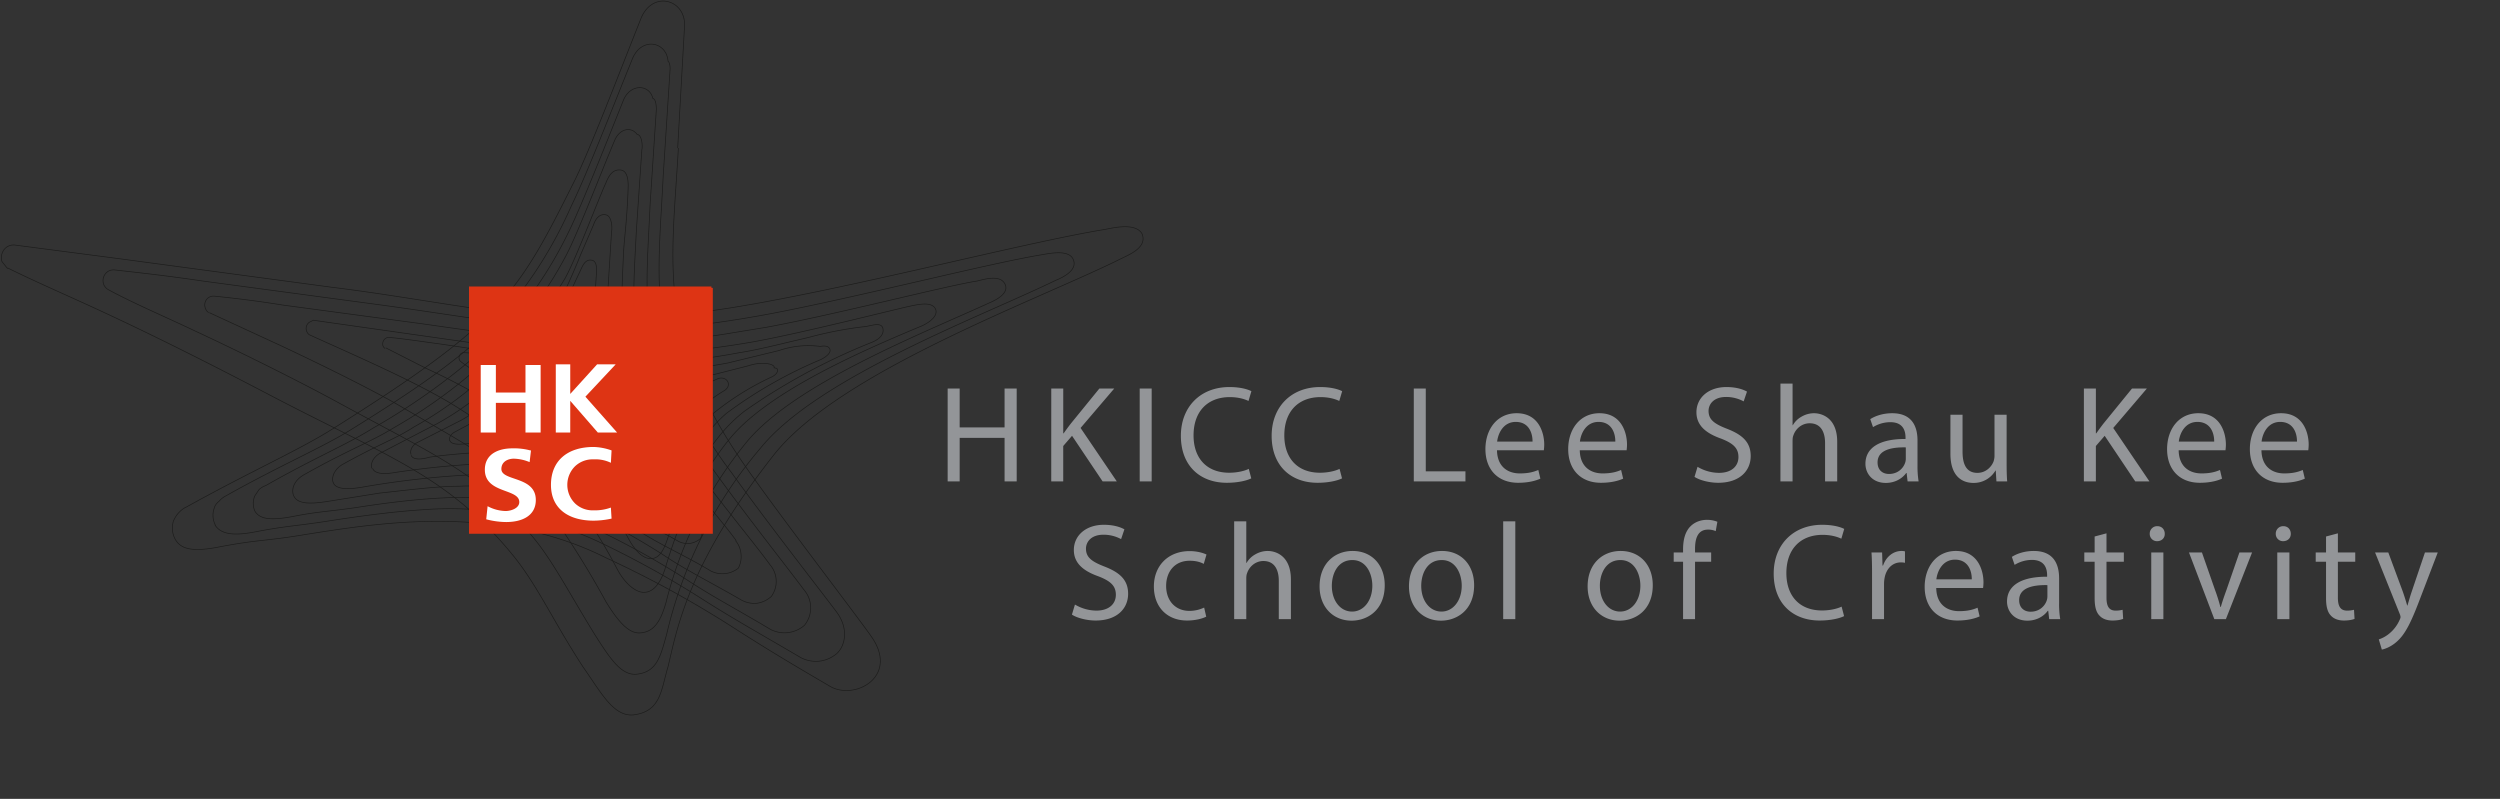 <svg xmlns="http://www.w3.org/2000/svg" fill="none" viewBox="0 0 3630 1160">
  <rect x="0" y="0" width="3630" height="1160" fill="#333333" stroke="none"/>
  <g clip-path="url(#a)">
    <g fill-rule="evenodd">
      <path d="M1393.44 564.2v56.4h65.2v-56.4h17.6V699h-17.6v-63.2h-65.2V699H1376V564.2ZM1526.44 564.2h17.4v65h.6a340 340 0 0 1 10.6-14.4l41.2-50.6h21.6L1569 621.4l52.6 77.6H1601l-44.4-66.2-12.8 14.8V699h-17.4ZM1672.24 564.2V699h-17.4V564.2ZM1816.84 694.6c-6.4 3.2-19.2 6.4-35.6 6.4-38 0-66.6-24-66.6-68.2 0-42.2 28.6-70.8 70.4-70.8 16.8 0 27.4 3.6 32 6l-4.2 14.2c-6.6-3.2-16-5.6-27.2-5.6-31.6 0-52.6 20.2-52.6 55.6 0 33 19 54.2 51.8 54.2 10.6 0 21.4-2.2 28.4-5.6ZM1948.63 694.6c-6.4 3.2-19.2 6.4-35.6 6.4-38 0-66.59-24-66.59-68.2 0-42.2 28.6-70.8 70.39-70.8 16.8 0 27.4 3.6 32 6l-4.2 14.2c-6.6-3.2-16-5.6-27.2-5.6-31.6 0-52.6 20.2-52.6 55.6 0 33 19 54.2 51.8 54.2 10.6 0 21.4-2.2 28.4-5.6ZM2052.83 564.2h17.4v120.2h57.6V699h-75ZM2173.63 653.8c.4 23.8 15.6 33.6 33.2 33.6 12.6 0 20.2-2.2 26.8-5l3 12.6c-6.2 2.8-16.8 6-32.2 6-29.8 0-47.6-19.6-47.6-48.8s17.2-52.2 45.4-52.2c31.6 0 40 27.8 40 45.6a66.38 66.38 0 0 1-.6 8.2Zm51.6-12.6c.2-11.2-4.6-28.6-24.4-28.6-17.8 0-25.6 16.4-27 28.6ZM2293.83 653.8c.4 23.8 15.6 33.6 33.2 33.6 12.6 0 20.2-2.2 26.8-5l3 12.6c-6.2 2.8-16.8 6-32.2 6-29.8 0-47.6-19.6-47.6-48.8s17.2-52.2 45.4-52.2c31.6 0 40 27.8 40 45.6a66.38 66.38 0 0 1-.6 8.2Zm51.6-12.6c.2-11.2-4.6-28.6-24.4-28.6-17.8 0-25.6 16.4-27 28.6ZM2464.82 677.8a61.66 61.66 0 0 0 31.2 8.8c17.8 0 28.2-9.4 28.2-23 0-12.6-7.2-19.8-25.4-26.8-22-7.8-35.6-19.2-35.6-38.2 0-21 17.4-36.6 43.6-36.6 13.8 0 23.8 3.2 29.8 6.6l-4.8 14.2a53.69 53.69 0 0 0-25.6-6.4c-18.4 0-25.4 11-25.4 20.2 0 12.6 8.2 18.8 26.8 26 22.8 8.8 34.4 19.8 34.4 39.6 0 20.8-15.4 38.8-47.2 38.8-13 0-27.2-3.8-34.4-8.6ZM2585.22 557h17.6v60.4h.4a32.66 32.66 0 0 1 12.6-12.4 36.22 36.22 0 0 1 18-5c13 0 33.8 8 33.8 41.4V699H2650v-55.6c0-15.6-5.8-28.8-22.4-28.8-11.4 0-20.4 8-23.6 17.6-1 2.4-1.2 5-1.2 8.4V699h-17.6ZM2769.82 699l-1.4-12.2h-.6c-5.4 7.6-15.8 14.4-29.6 14.4-19.6 0-29.6-13.8-29.6-27.8 0-23.4 20.8-36.2 58.2-36v-2c0-8-2.2-22.4-22-22.4a48.23 48.23 0 0 0-25.2 7.2l-4-11.6c8-5.2 19.6-8.6 31.8-8.6 29.6 0 36.8 20.2 36.8 39.6v36.2a136.29 136.29 0 0 0 1.6 23.2Zm-2.6-49.4c-19.2-.4-41 3-41 21.8 0 11.4 7.6 16.8 16.6 16.8 12.6 0 20.6-8 23.4-16.2a18.37 18.37 0 0 0 1-5.6ZM2913.62 672.6c0 10 .2 18.8.8 26.4h-15.6l-1-15.8h-.4a36.42 36.42 0 0 1-32 18c-15.2 0-33.4-8.4-33.4-42.4v-56.6h17.6v53.6c0 18.4 5.6 30.8 21.6 30.8 11.8 0 20-8.2 23.2-16a25.74 25.74 0 0 0 1.6-9v-59.4h17.6ZM3025.82 564.2h17.4v65h.6a340 340 0 0 1 10.6-14.4l41.2-50.6h21.6l-48.8 57.2L3121 699h-20.6l-44.4-66.2-12.8 14.8V699h-17.4ZM3163.42 653.8c.4 23.8 15.59 33.6 33.2 33.6 12.59 0 20.19-2.2 26.79-5l3 12.6c-6.2 2.8-16.8 6-32.2 6-29.79 0-47.59-19.6-47.59-48.8s17.2-52.2 45.38-52.2c31.6 0 40 27.8 40 45.6a66.38 66.38 0 0 1-.6 8.2Zm51.58-12.6c.2-11.2-4.6-28.6-24.39-28.6-17.8 0-25.6 16.4-27 28.6ZM3283.61 653.8c.4 23.8 15.6 33.6 33.2 33.6 12.6 0 20.2-2.2 26.8-5l3 12.6c-6.2 2.8-16.8 6-32.2 6-29.8 0-47.6-19.6-47.6-48.8s17.2-52.2 45.4-52.2c31.6 0 40 27.8 40 45.6a66.38 66.38 0 0 1-.6 8.2Zm51.6-12.6c.2-11.2-4.6-28.6-24.4-28.6-17.8 0-25.6 16.4-27 28.6ZM1560.83 877.8a61.66 61.66 0 0 0 31.2 8.8c17.8 0 28.2-9.4 28.2-23 0-12.6-7.2-19.8-25.4-26.8-22-7.8-35.6-19.2-35.6-38.2 0-21 17.4-36.6 43.6-36.6 13.8 0 23.8 3.2 29.8 6.6l-4.8 14.2a53.69 53.69 0 0 0-25.6-6.4c-18.4 0-25.4 11-25.4 20.2 0 12.6 8.2 18.8 26.8 26 22.8 8.8 34.4 19.8 34.4 39.6 0 20.8-15.4 38.8-47.2 38.8-13 0-27.2-3.8-34.4-8.6ZM1751.43 895.4c-4.6 2.4-14.8 5.6-27.8 5.6-29.2 0-48.2-19.8-48.2-49.4 0-29.8 20.4-51.4 52-51.4 10.4 0 19.6 2.6 24.4 5l-4 13.6c-4.2-2.4-10.8-4.6-20.4-4.6-22.2 0-34.2 16.4-34.2 36.6 0 22.4 14.4 36.2 33.6 36.2a50 50 0 0 0 21.6-4.8ZM1792 757h17.6v60.4h.4a32.66 32.66 0 0 1 12.6-12.4 36.22 36.22 0 0 1 18-5c13 0 33.8 8 33.8 41.4V899h-17.6v-55.6c0-15.6-5.8-28.8-22.4-28.8-11.4 0-20.4 8-23.6 17.6-1 2.4-1.2 5-1.2 8.4V899H1792ZM2010.63 849.8c0 35.8-24.8 51.4-48.2 51.4-26.2 0-46.4-19.2-46.4-49.8 0-32.4 21.2-51.4 48-51.4 27.8 0 46.6 20.2 46.6 49.8Zm-76.8 1c0 21.2 12.2 37.2 29.4 37.2 16.8 0 29.4-15.8 29.4-37.6 0-16.4-8.2-37.2-29-37.2s-29.8 19.2-29.8 37.6ZM2140.43 849.8c0 35.8-24.8 51.4-48.2 51.4-26.2 0-46.4-19.2-46.4-49.8 0-32.4 21.2-51.4 48-51.4 27.8 0 46.6 20.2 46.6 49.8Zm-76.8 1c0 21.2 12.2 37.2 29.4 37.2 16.8 0 29.4-15.8 29.4-37.6 0-16.4-8.2-37.2-29-37.2s-29.8 19.2-29.8 37.6ZM2182.63 757h17.6v142h-17.6ZM2399.82 849.8c0 35.8-24.8 51.4-48.2 51.4-26.19 0-46.39-19.2-46.39-49.8 0-32.4 21.2-51.4 48-51.4 27.77 0 46.59 20.2 46.59 49.8Zm-76.79 1c0 21.2 12.2 37.2 29.39 37.2 16.8 0 29.4-15.8 29.4-37.6 0-16.4-8.2-37.2-29-37.2S2323 832.4 2323 850.8ZM2443.82 899v-83.4h-13.6v-13.4h13.6v-4.6c0-13.6 3-26 11.2-33.8 6.6-6.4 15.4-9 23.6-9a40.81 40.81 0 0 1 15 2.8l-2.4 13.6A26.28 26.28 0 0 0 2480 769c-15 0-18.8 13.2-18.8 28v5.2h23.4v13.4h-23.4V899ZM2677.62 894.6c-6.4 3.2-19.2 6.4-35.6 6.4-38 0-66.6-24-66.6-68.2 0-42.2 28.6-70.8 70.4-70.8 16.8 0 27.4 3.6 32 6l-4.2 14.2c-6.6-3.2-16-5.6-27.2-5.6-31.6 0-52.6 20.2-52.6 55.6 0 33 19 54.2 51.8 54.2 10.6 0 21.4-2.2 28.4-5.6ZM2718.22 832.4c0-11.4-.2-21.2-.8-30.2h15.4l.6 19h.8c4.4-13 15-21.2 26.8-21.2a19 19 0 0 1 5 .6v16.6a26.44 26.44 0 0 0-6-.6c-12.4 0-21.2 9.4-23.6 22.6a49.54 49.54 0 0 0-.8 8.2V899h-17.4ZM2811.42 853.8c.4 23.8 15.6 33.6 33.2 33.6 12.6 0 20.2-2.2 26.8-5l3 12.6c-6.2 2.8-16.8 6-32.2 6-29.8 0-47.6-19.6-47.6-48.8s17.2-52.2 45.4-52.2c31.6 0 40 27.8 40 45.6a66.38 66.38 0 0 1-.6 8.2Zm51.6-12.6c.2-11.2-4.6-28.6-24.4-28.6-17.8 0-25.6 16.4-27 28.6ZM2975.42 899l-1.4-12.2h-.6c-5.4 7.6-15.8 14.4-29.6 14.4-19.6 0-29.6-13.8-29.6-27.8 0-23.4 20.8-36.2 58.2-36v-2c0-8-2.2-22.4-22-22.4a48.23 48.23 0 0 0-25.2 7.2l-4-11.6c8-5.2 19.6-8.6 31.8-8.6 29.6 0 36.8 20.2 36.8 39.6v36.2a136.29 136.29 0 0 0 1.6 23.2Zm-2.6-49.4c-19.2-.4-41 3-41 21.8 0 11.4 7.6 16.8 16.6 16.8 12.6 0 20.6-8 23.4-16.2a18.37 18.37 0 0 0 1-5.6ZM3058.62 774.4v27.8h25.2v13.4h-25.2v52.2c0 12 3.4 18.8 13.2 18.8a39.15 39.15 0 0 0 10.2-1.2l.8 13.2c-3.4 1.4-8.8 2.4-15.6 2.4-8.2 0-14.8-2.6-19-7.4-5-5.2-6.8-13.8-6.8-25.2v-52.8h-15v-13.4h15V779ZM3143.22 775c.2 6-4.2 10.8-11.2 10.8a10.47 10.47 0 0 1-10.6-10.8 10.72 10.72 0 0 1 11-11c6.58 0 10.8 4.8 10.8 11Zm-19.6 124v-96.8h17.6V899ZM3197.22 802.2l19 54.4a248.94 248.94 0 0 1 7.8 24.8h.6c2.2-8 5-16 8.2-24.8l18.8-54.4H3270l-38 96.8h-16.8l-36.8-96.8ZM3326.21 775c.2 6-4.2 10.8-11.2 10.8a10.47 10.47 0 0 1-10.6-10.8 10.72 10.72 0 0 1 11-11c6.59 0 10.8 4.8 10.8 11Zm-19.6 124v-96.8h17.6V899ZM3394.61 774.4v27.8h25.2v13.4h-25.2v52.2c0 12 3.4 18.8 13.2 18.8a39.15 39.15 0 0 0 10.2-1.2l.8 13.2c-3.4 1.4-8.8 2.4-15.6 2.4-8.2 0-14.8-2.6-19-7.4-5-5.2-6.8-13.8-6.8-25.2v-52.8h-15v-13.4h15V779ZM3467.81 802.2l21.2 57.2c2.2 6.4 4.6 14 6.2 19.8h.4c1.8-5.8 3.8-13.2 6.2-20.2l19.2-56.8h18.6l-26.4 69c-12.6 33.2-21.2 50.2-33.2 60.6-8.6 7.6-17.2 10.6-21.6 11.4l-4.4-14.8a46.55 46.55 0 0 0 15.4-8.6 53.36 53.36 0 0 0 14.8-19.6 12.63 12.63 0 0 0 1.4-4.2 15.35 15.35 0 0 0-1.2-4.6l-35.8-89.2Z" fill="#939598"/>
    </g>
    <g stroke="#1c1c1b" stroke-miterlimit="3.9" stroke-width="1">
      <path d="M894 577a168 168 0 01 38 31 210 210 0 01 25 40c4 10 10 14 16 13s9-10 11-17a142 142 0 01 20-37 190 190 0 01 48-40c12-8 3-22-10-17a197 197 0 01-70 18 287 287 0 01-60-7c-10-2-23-7-25 2a12 12 0 00 0 9l7 5"/>
      <path d="M778 544a57 57 0 00 24 20 468 468 0 01 55 32l28 21a222 222 0 01 39 44 385 385 0 01 18 32c6 10 14 18 21 18 4 0 7-2 10-9 5-8 9-17 12-26a202 202 0 01 28-53 134 134 0 01 17-18 403 403 0 01 89-57c5-2 10-6 10-10s-2-3-5-4c2-5-16-10-37-3l-47 12a449 449 0 01-76 12h-20a687 687 0 01-70-6l-50-8a143 143 0 00-42-4 6 6 0 00-2 0 6 6 0 00-2 5 6 6 0 00 0 2"/>
      <path d="M669 525a190 190 0 00 41 24 748 748 0 01 83 46l43 30a283 283 0 01 60 60 518 518 0 01 30 52c8 16 20 23 27 23s13-3 17-16c4-7 9-20 14-37a294 294 0 01 46-81 186 186 0 01 25-26 652 652 0 01 137-78c8-4 15-10 13-15s-8-5-14-4a132 132 0 00-60 6l-74 18A770 770 0 01 942 540h-28a1190 1190 0 01-106-10l-75-10a366 366 0 00-60-8 7 7 0 00-6 5 7 7 0 00 2 8"/>
      <path d="m560 505 59 30a955 955 0 01 111 60l58 38a355 355 0 01 80 78 664 664 0 01 44 70c10 19 21 29 31 30s18-5 25-25l16-46a384 384 0 01 63-110 222 222 0 01 34-33 906 906 0 01 185-100c10-4 18-11 16-20s-14-5-24-3a543 543 0 00-84 16c-35 8-73 18-100 22A1108 1108 0 01 922 530h-37c-44-3-97-9-142-15l-100-15c-37-5-70-10-80-10a10 10 0 00-4 2 10 10 0 00-3 10 10 10 0 00 3 4"/>
      <path d="M668 594c87 56 124 80 173 142a781 781 0 01 55 90c11 21 26 33 37 34s23-6 32-32c10-32 36-122 98-195 58-67 192-125 276-160 13-6 24-16 19-25s-20-7-34-4c-16 3-160 40-234 53a1487 1487 0 01-190 20 2177 2177 0 01-220-20l-225-32-6 3a11 11 0 00-4 12 11 11 0 00 4 6c75 34 163 72 219 108"/>
      <path d="M11 389c40 20 96 44 145 67C259 504 360 557 404 580c168 87 250 114 343 229 35 44 58 96 100 160 26 37 44 72 73 69 40-5 40-37 50-70 13-54 28-148 154-308 96-121 385-225 505-285 10-5 38-16 29-36-10-16-42-8-53-6-122 20-370 86-544 114a1322 1322 0 01-220 16c-114-4-230-30-360-46l-305-41-153-20a18 18 0 00-12 2 18 18 0 00-8 10 18 18 0 00 0 12l8 10"/>
      <path d="M158 421C193 440 240 460 282 480c86 40 170 83 210 105 141 77 208 103 286 200 27 34 52 82 86 137 20 31 37 59 60 57 30-3 35-26 44-58a638 638 0 01 136-270c83-103 320-191 429-244 10-4 33-15 25-31-7-14-34-8-46-6-73 12-245 56-375 82a1697 1697 0 01-80 14A1234 1234 0 01 860 480c-95-3-201-23-313-38l-253-34c-54-8-92-12-127-16a16 16 0 00-10 2 16 16 0 00-6 20 16 16 0 00 7 7"/>
      <path d="m304 454 104 48c68 32 134 65 172 87C694 656 746 680 810 760a1293 1293 0 01 70 114c16 26 32 46 49 45 20-1 30-16 38-44a594 594 0 01 117-233c70-85 256-158 352-202 12-5 30-15 23-28s-28-7-40-4c-45 7-203 48-305 67l-61 10A1211 1211 0 01 880 500c-79-3-177-17-268-30l-201-27a1650 1650 0 00-100-13 13 13 0 00-8 2 13 13 0 00-5 15 13 13 0 00 5 7"/>
      <path d="M985 215c-10 177-34 282 110 480 50 70 155 207 170 229 41 58-23 93-59 73-72-42-101-60-151-92A1528 1528 0 00 880 810c-159-80-334-50-436-34-59 10-67 7-125 18-40 8-56 3-64-10a34 34 0 01-3-28c2-4 4-8 8-12a34 34 0 01 11-8c90-50 162-82 210-112 247-155 270-195 353-361 22-44 64-154 97-237 17-40 64-27 63 11l-10 178"/>
      <path d="M313 763a31 31 0 01-2-25c1-4 4-8 7-10a31 31 0 01 10-8c80-45 140-70 183-97C600 568 662 525 710 479a626 626 0 00 120-181c20-40 60-143 88-212 13-33 50-26 52 3 3 2 3 10 3 11l-10 155c-5 102-15 180 12 268a566 566 0 00 87 163c50 70 136 180 153 203s13 48 0 60A48 48 0 01 1190 960a48 48 0 01-27-5c-63-37-94-54-140-83A1375 1375 0 00 870 787 509 509 0 00 616 740c-48 3-97 10-136 16-50 8-61 7-108 16-35 7-52 3-60-10"/>
      <path d="M370 742a28 28 0 01 0-22l6-9a28 28 0 01 10-6c70-40 117-59 155-83a942 942 0 00 173-126 604 604 0 00 113-162c18-37 56-133 78-188 10-25 38-24 43-3 5 1 5 14 5 16l-9 137c-4 90-12 163 13 241a490 490 0 00 75 140c50 70 116 153 135 179a40 40 0 01 1 52 44 44 0 01-49 6c-52-31-87-49-126-75a1183 1183 0 00-135-74 448 448 0 00-215-42c-42 2-88 8-126 14-42 6-57 6-92 13-32 6-48 4-55-8"/>
      <path d="M427 721c-4-7-3-22 15-32 62-35 96-47 130-68a741 741 0 00 147-110 592 592 0 00 104-142c17-33 52-124 69-164 7-18 24-22 33-10 8 1 8 20 7 22l-8 118c-4 80-10 147 14 215a431 431 0 00 62 117c50 68 98 125 118 153a37 37 0 01 9 22 37 37 0 01-7 24 40 40 0 01-21 10 40 40 0 01-23-5c-43-25-80-43-114-66a1035 1035 0 00-116-64 389 389 0 00-179-35c-34 0-78 6-116 10l-75 12c-25 4-43 4-49-7"/>
      <path d="M1068 785a35 35 0 01 8 20 35 35 0 01-4 20 37 37 0 01-40 4c-33-20-73-38-101-56a814 814 0 00-97-54 328 328 0 00-141-30 1309 1309 0 00-165 18c-22 4-40 4-44-6-3-6 0-19 14-27 54-30 75-36 103-54a556 556 0 00 123-93A643 643 0 00 820 405c16-28 48-114 60-140 4-10 10-20 22-18s10 25 10 28c-2 53-6 71-7 100-3 68-6 130 14 188a363 363 0 00 50 95c50 67 79 98 100 127"/>
      <path d="M540 680c-2-5 0-15 12-22l83-43a410 410 0 00 57-38 486 486 0 00 44-40 541 541 0 00 77-100c7-13 20-42 30-67l19-44c3-9 9-16 18-14s9 21 8 24l-5 80c-2 56-5 107 12 154a288 288 0 00 40 77l53 68 26 37a28 28 0 01 3 30 30 30 0 01-15 7 30 30 0 01-17-3c-27-16-60-30-83-46a661 661 0 00-80-43 270 270 0 00-115-24 1241 1241 0 00-133 13c-17 3-30 2-33-6"/>
      <path d="M597 660c-2-4 0-12 8-17L670 610a330 330 0 00 44-30 379 379 0 00 34-30 443 443 0 00 59-78L830 420l15-32c3-6 7-12 15-10s6 17 6 19l-4 62a327 327 0 00 10 119 229 229 0 00 32 58l40 53c10 13 13 20 18 27a20 20 0 01 2 23 23 23 0 01-25 2c-20-12-46-23-65-34a563 563 0 00-61-33 213 213 0 00-90-18c-28 0-83 5-100 8-14 4-24 3-26-3"/>
      <path d="M653 640c-1-3 0-8 6-12l45-24a244 244 0 00 32-22l23-21a336 336 0 00 41-56c5-7 11-22 18-35l10-20c3-4 6-8 10-6s5 12 5 14l-2 45a244 244 0 00 10 83 150 150 0 00 20 40l28 38 10 18a14 14 0 01 0 16 17 17 0 01-9 3 17 17 0 01-10-2l-45-24a408 408 0 00-45-22 158 158 0 00-63-12l-70 4c-6 0-13-1-14-6"/>
      <path d="M709 619c0-2 0-4 4-6l25-14a131 131 0 00 20-15c5-4 10-8 13-13a250 250 0 00 23-33l10-19a93 93 0 01 8-10c2 0 3-2 6-1s2 8 3 10v26a161 161 0 00 7 50 92 92 0 00 11 20 120 120 0 01 15 23 17 17 0 01 0 10 7 7 0 01 0 7 12 12 0 01-10 0l-28-13a255 255 0 00-27-12 98 98 0 00-37-5 150 150 0 01-38-2c-3 0-5 0-5-3"/>
      <path d="M798 579a58 58 0 00 9 24c3 3 3 6 2 8a6 6 0 01-8 0 66 66 0 00-12-4 50 50 0 00-20 0c-8 2-10-6-4-9a48 48 0 00 15-11c6-7 6-19 12-19s5 5 6 10"/>
    </g>
    <path d="M1033 418h-350v355h350V418" fill="#de3414" stroke="#de3414" stroke-miterlimit="3.9" stroke-width="4"/>
    <path d="M770 654a92 92 0 00-26-3c-20 0-40 8-40 31 0 35 50 27 50 47 0 9-12 13-20 13a58 58 0 01-26-7l-2 19a115 115 0 00 29 4c23 0 43-9 43-32 0-35-50-27-50-45 0-11 10-15 18-15a63 63 0 01 23 5l2-17zm117 83a67 67 0 01-25 4 37 37 0 01-27-10 38 38 0 01 0-54 37 37 0 01 27-10 51 51 0 01 25 5l1-18a84 84 0 00-26-5c-38 0-62 20-62 55s26 52 62 52a125 125 0 00 26-3l-1-16zM698 628H720v-43h43v43h22V530h-22v40H720v-40h-22v100zm109 0h21v-46l40 46h28L850 576l44-47h-27l-39 43v-43h-21v100" fill="#fff" fill-rule="evenodd"/>
  </g>
  <defs>
    <clipPath id="a">
      <path d="M0 0h3622v1160H0" fill="#fff"/>
    </clipPath>
  </defs>
</svg>
